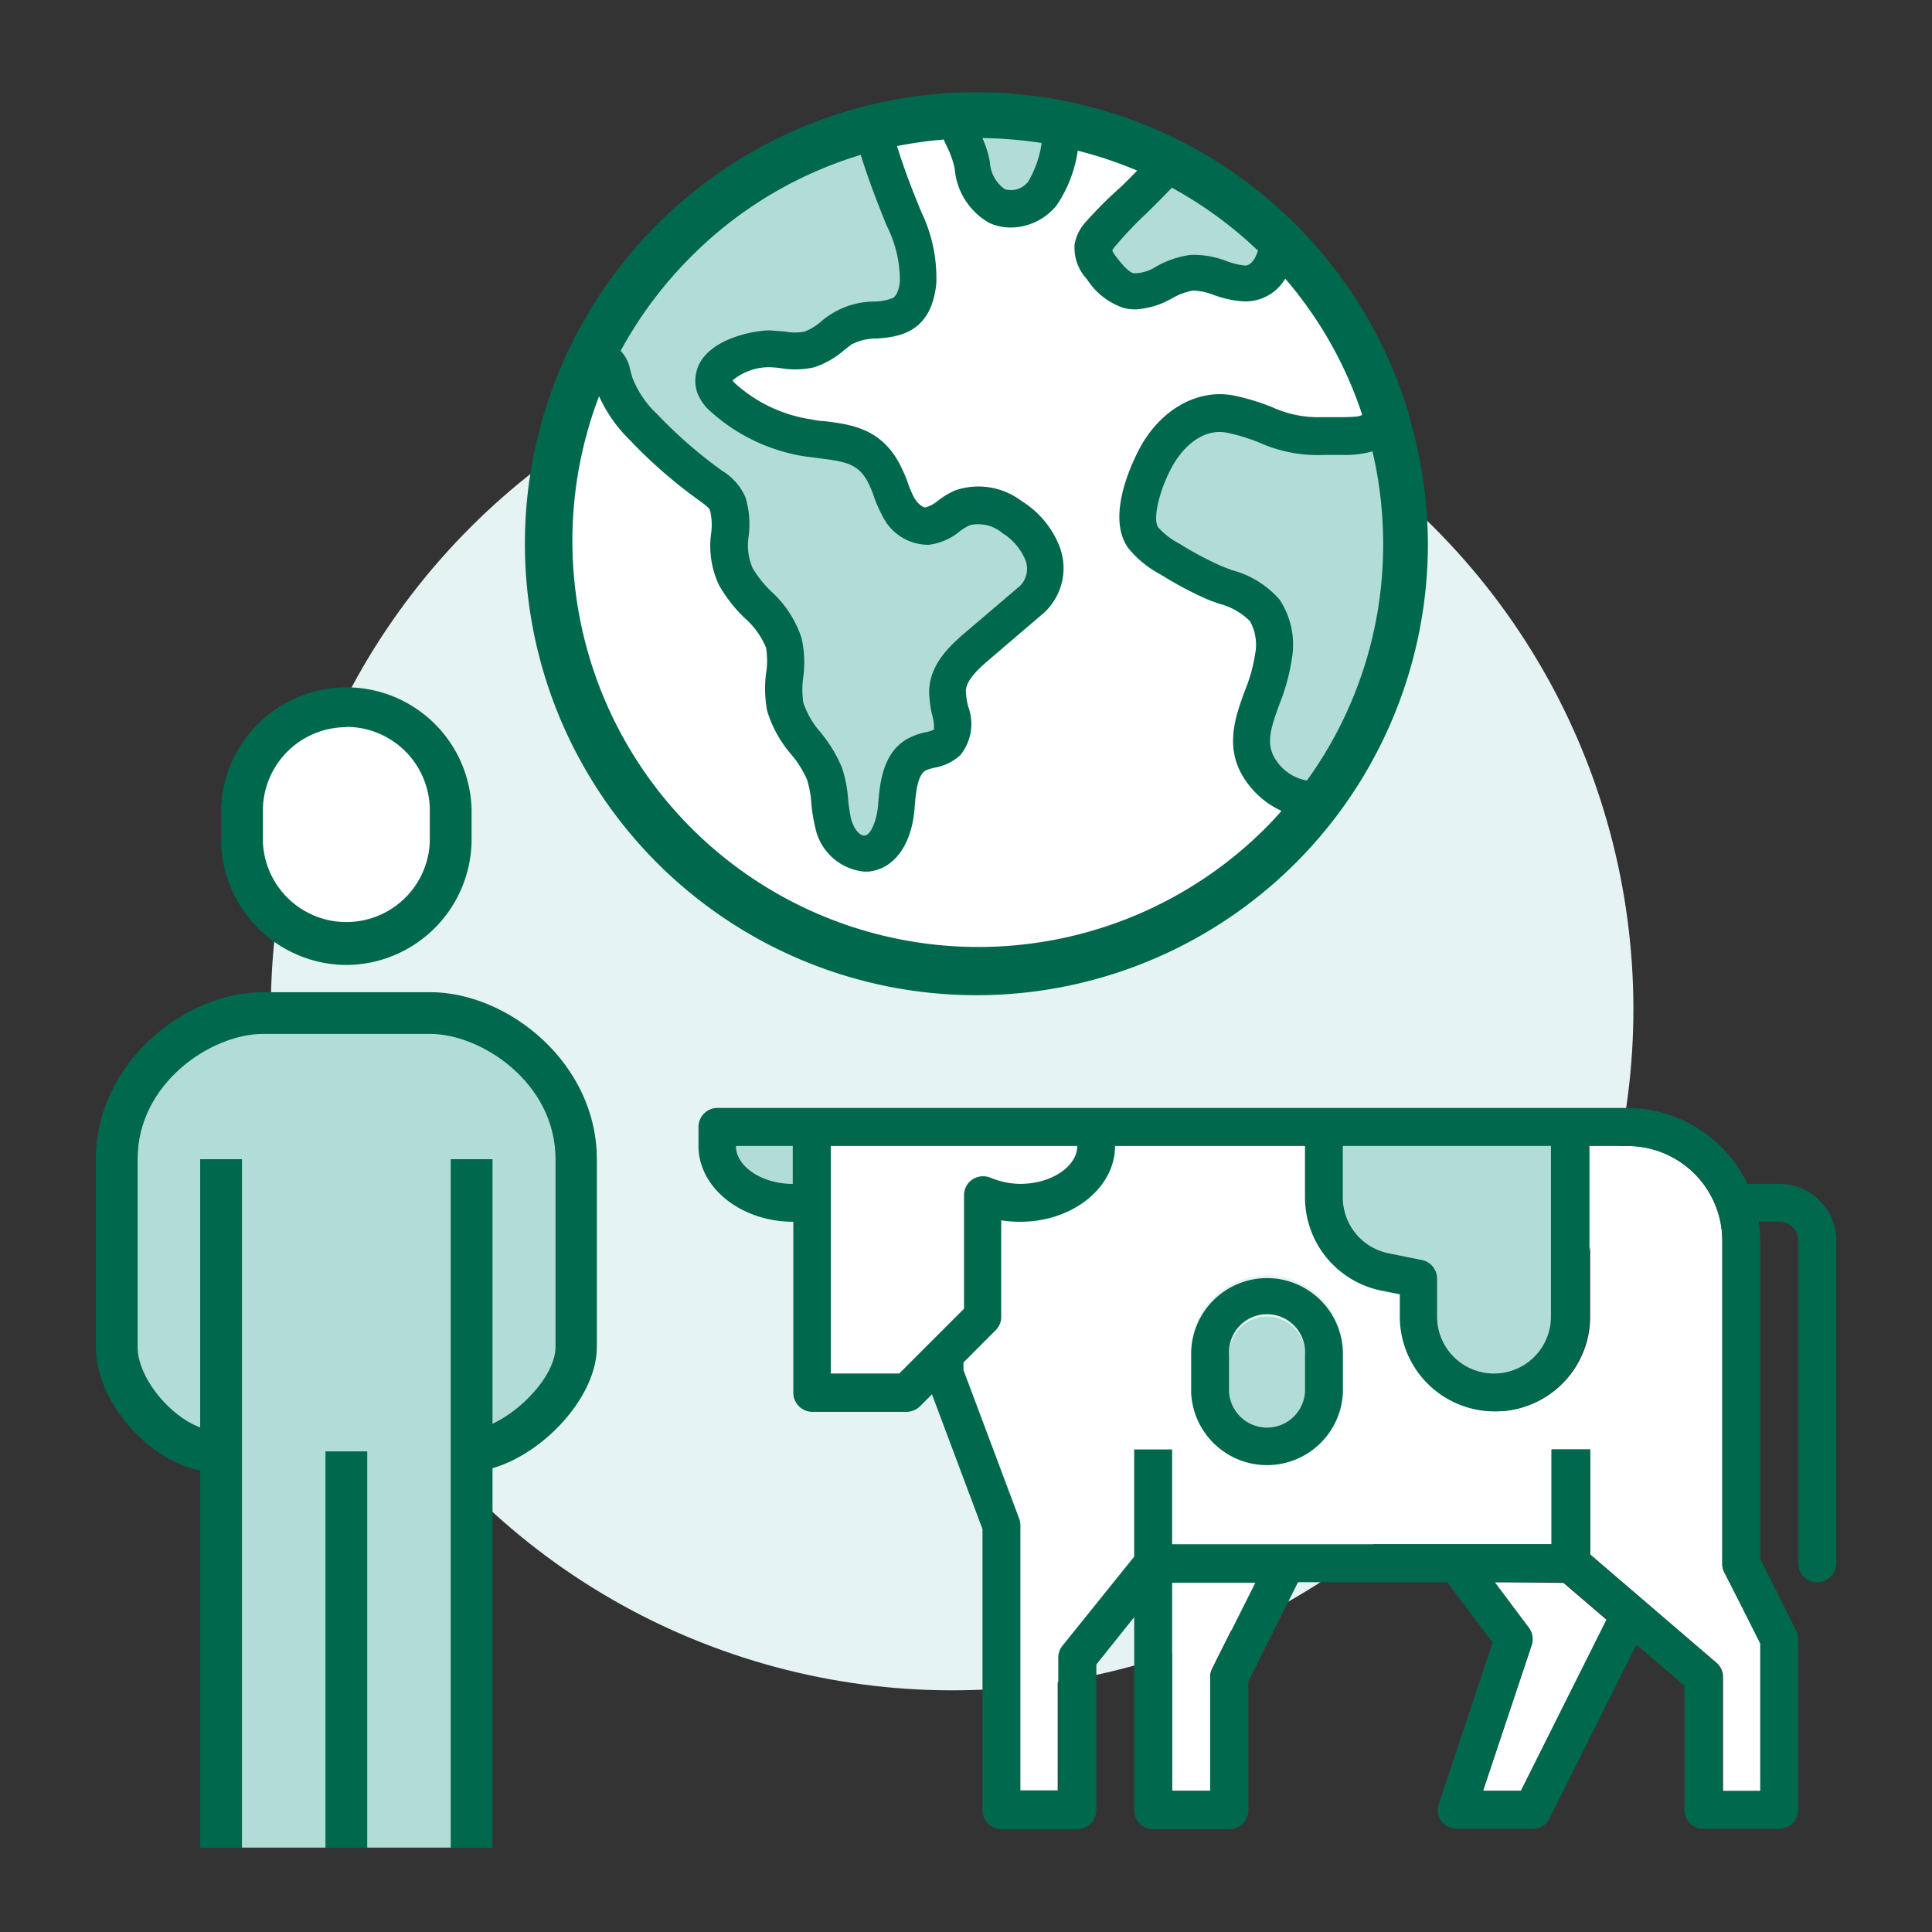 <svg xmlns="http://www.w3.org/2000/svg" viewBox="0 0 130 130"><rect x="0" y="0" width="130" height="130" fill="#333333" stroke="none"/><defs><style>.cls-1{fill:#e5f3f2;}.cls-2,.cls-5{fill:#00684d;}.cls-2{stroke:#00684d;stroke-miterlimit:10;}.cls-3{fill:#fff;}.cls-4{fill:#b2dcd7;}</style></defs><g id="pc"><circle class="cls-1" cx="64.07" cy="67.9" r="45.84" transform="translate(-29.25 65.19) rotate(-45)"/><path class="cls-2" d="M94.29,28l0-.1,0,0a29.88,29.88,0,1,0,1.29,8.73A30.19,30.19,0,0,0,94.29,28ZM77.13,14.31c.58-.57,1.17-1.16,1.69-1.71a27.37,27.37,0,0,1,5.83,4.27c-.16.47-.44,1-.88,1h0a5,5,0,0,1-1.26-.31,6.13,6.13,0,0,0-2.38-.41,6.38,6.38,0,0,0-2.29.76,2.79,2.79,0,0,1-1.55.48c-.36-.09-.74-.55-1.14-1.05a2.18,2.18,0,0,1-.31-.49,2.4,2.4,0,0,1,.18-.26A26.37,26.37,0,0,1,77.13,14.31Zm-7-4.69a7,7,0,0,1-.9,2.59,1.46,1.46,0,0,1-1.58.52,2.37,2.37,0,0,1-1-1.81,6.62,6.62,0,0,0-.51-1.63A29.3,29.3,0,0,1,70.09,9.62ZM46.45,17.29a27.15,27.15,0,0,1,11.42-6.85c.52,1.69,1.14,3.28,1.75,4.78a8.11,8.11,0,0,1,.88,3.62c0,.46-.16,1-.44,1.22a3.46,3.46,0,0,1-1.28.25,5.5,5.5,0,0,0-2.93.86,5.82,5.82,0,0,0-.6.44,3.84,3.84,0,0,1-1.15.72,3.52,3.52,0,0,1-1.33,0l-1-.08c-1.05,0-3.45.47-4.5,1.84a2.53,2.53,0,0,0-.42,2.3,3.14,3.14,0,0,0,.94,1.34,12.3,12.3,0,0,0,6.31,3l1,.13c1.71.21,2.56.36,3.21,1.53a7.16,7.16,0,0,1,.43,1,8.84,8.84,0,0,0,.56,1.29,3.45,3.45,0,0,0,3.11,2,4,4,0,0,0,2.11-.9,3.6,3.6,0,0,1,.68-.42,2.52,2.52,0,0,1,2.2.53A3.9,3.9,0,0,1,69,37.69a1.65,1.65,0,0,1-.34,1.71L65,42.52c-1.18,1-2.44,2.22-2.48,4a6.94,6.94,0,0,0,.2,1.57,3.33,3.33,0,0,1,.13,1,2.13,2.13,0,0,1-.57.18,4.47,4.47,0,0,0-1.08.37c-1.84.92-2,3.12-2.12,4.58-.09,1-.48,1.94-.87,2s-.79-.52-.95-1.15a11,11,0,0,1-.19-1.27,9.07,9.07,0,0,0-.41-2.13,9.58,9.58,0,0,0-1.45-2.4,5.74,5.74,0,0,1-1.16-2,6.11,6.11,0,0,1,0-1.72,7.4,7.4,0,0,0-.12-2.63,7.3,7.3,0,0,0-2-3.09,7.41,7.41,0,0,1-1.29-1.61,3.87,3.87,0,0,1-.26-2.18,6.32,6.32,0,0,0-.21-2.55,3.9,3.9,0,0,0-1.56-1.8,30.53,30.53,0,0,1-4.38-3.81,6.71,6.71,0,0,1-1.68-2.47c-.07-.24-.12-.42-.15-.56a2.48,2.48,0,0,0-.64-1.24A27.62,27.62,0,0,1,46.45,17.29ZM85.06,55.9A27.32,27.32,0,0,1,40.31,26.66a9.62,9.62,0,0,0,2.07,2.95,32.65,32.65,0,0,0,4.74,4.12c.24.18.6.44.65.59a4.21,4.21,0,0,1,.08,1.58,6.14,6.14,0,0,0,.54,3.49,9.79,9.79,0,0,0,1.7,2.18,5.38,5.38,0,0,1,1.45,2,5.23,5.23,0,0,1,0,1.78,8.05,8.05,0,0,0,.08,2.48,8,8,0,0,0,1.6,2.91,6.93,6.93,0,0,1,1.09,1.74,6.81,6.81,0,0,1,.28,1.55,10.88,10.88,0,0,0,.26,1.62,3.73,3.73,0,0,0,3.31,3h.26c1.73-.16,2.93-1.79,3.12-4.26.08-1,.18-2.26.77-2.56a4.11,4.11,0,0,1,.55-.17,3.44,3.44,0,0,0,1.76-.85,3.34,3.34,0,0,0,.52-3.29,5.31,5.31,0,0,1-.15-1c0-.74.84-1.51,1.6-2.16l3.65-3.12a4.08,4.08,0,0,0,1.09-4.37,6.27,6.27,0,0,0-2.58-3.15A4.81,4.81,0,0,0,64.26,33a5.57,5.57,0,0,0-1.16.7,2.17,2.17,0,0,1-.83.44c-.19,0-.54-.24-.78-.7a6.87,6.87,0,0,1-.42-1,10,10,0,0,0-.59-1.32c-1.28-2.33-3.29-2.57-5.07-2.79-.29,0-.6-.07-.89-.12a9.81,9.81,0,0,1-5-2.36,1.4,1.4,0,0,1-.23-.25s0,0,0,0a3.82,3.82,0,0,1,2.47-.89,6.86,6.86,0,0,1,.75.06,5.75,5.75,0,0,0,2.29-.06,5.86,5.86,0,0,0,2-1.15l.49-.38A3.6,3.6,0,0,1,59,22.78c1.37-.11,3.65-.3,4-3.68a10.19,10.19,0,0,0-1-4.82c-.58-1.4-1.16-2.89-1.64-4.45a27.27,27.27,0,0,1,3.14-.44l.18.4a6.56,6.56,0,0,1,.56,1.54A4.6,4.6,0,0,0,66.57,15a3.42,3.42,0,0,0,1.44.31,4,4,0,0,0,3.1-1.51,8.79,8.79,0,0,0,1.41-3.66,27.41,27.41,0,0,1,4,1.34c-.34.35-.71.72-1.08,1.08A27.81,27.81,0,0,0,73,15a3,3,0,0,0-.69,1.42,3.09,3.09,0,0,0,.83,2.37,4.73,4.73,0,0,0,2.49,1.94,3.59,3.59,0,0,0,.78.09,5.6,5.6,0,0,0,2.46-.75,4.42,4.42,0,0,1,1.4-.52,4.16,4.16,0,0,1,1.41.3,7.07,7.07,0,0,0,2,.43,3.11,3.11,0,0,0,2.8-1.53,27,27,0,0,1,5.2,9.12c-.18.13-.55.15-1.42.16-.39,0-.81,0-1.27,0a7.48,7.48,0,0,1-3.41-.69,15.21,15.21,0,0,0-2.51-.76c-2.39-.48-4.85.86-6.28,3.39-.26.47-2.5,4.59-.85,6.87a7,7,0,0,0,2.2,1.79,23.74,23.74,0,0,0,3.17,1.68c.24.1.49.18.73.27a4.5,4.5,0,0,1,2.09,1.18,3.26,3.26,0,0,1,.34,2.23,10.5,10.5,0,0,1-.68,2.43c-.7,1.91-1.57,4.27.46,6.6a5.75,5.75,0,0,0,2,1.5C85.89,55.05,85.49,55.48,85.06,55.9Zm2.88-3.38a3.11,3.11,0,0,1-1.84-1.05c-1-1.17-.7-2.21,0-4.11a13.46,13.46,0,0,0,.82-3,5.5,5.5,0,0,0-.81-4,6.4,6.4,0,0,0-3.23-2l-.67-.26a22.07,22.07,0,0,1-2.82-1.5,5,5,0,0,1-1.46-1.12c-.39-.55.09-2.58,1-4.19.69-1.2,2-2.5,3.65-2.17a12.8,12.8,0,0,1,2.13.65,9.65,9.65,0,0,0,4.45.84c.39,0,.76,0,1.12,0a6.8,6.8,0,0,0,2.07-.24,27.32,27.32,0,0,1-4.4,22.21Z"/><path class="cls-3" d="M91.66,27.91c-.18.13-.55.15-1.42.16-.39,0-.81,0-1.27,0a7.48,7.48,0,0,1-3.41-.69,15.21,15.21,0,0,0-2.51-.76c-2.39-.48-4.85.86-6.28,3.39-.26.47-2.5,4.59-.85,6.87a7,7,0,0,0,2.2,1.79,23.74,23.74,0,0,0,3.17,1.68c.24.1.49.18.73.27a4.5,4.5,0,0,1,2.09,1.18,3.26,3.26,0,0,1,.34,2.23,10.5,10.5,0,0,1-.68,2.43c-.7,1.91-1.57,4.27.46,6.6a5.75,5.75,0,0,0,2,1.5c-.39.45-.79.88-1.22,1.3A27.32,27.32,0,0,1,40.31,26.66a9.62,9.62,0,0,0,2.07,2.95,32.65,32.65,0,0,0,4.74,4.12c.24.18.6.44.65.59a4.21,4.21,0,0,1,.08,1.58,6.14,6.14,0,0,0,.54,3.49,9.79,9.79,0,0,0,1.7,2.18,5.38,5.38,0,0,1,1.45,2,5.23,5.23,0,0,1,0,1.78,8.05,8.05,0,0,0,.08,2.48,8,8,0,0,0,1.6,2.91,6.93,6.93,0,0,1,1.09,1.74,6.81,6.81,0,0,1,.28,1.55,10.88,10.88,0,0,0,.26,1.62,3.73,3.73,0,0,0,3.31,3h.26c1.73-.16,2.93-1.79,3.12-4.26.08-1,.18-2.26.77-2.56a4.11,4.11,0,0,1,.55-.17,3.44,3.44,0,0,0,1.76-.85,3.34,3.34,0,0,0,.52-3.29,5.31,5.31,0,0,1-.15-1c0-.74.84-1.51,1.6-2.16l3.65-3.12a4.08,4.08,0,0,0,1.09-4.37,6.27,6.27,0,0,0-2.58-3.15A4.81,4.81,0,0,0,64.26,33a5.57,5.57,0,0,0-1.16.7,2.17,2.17,0,0,1-.83.44c-.19,0-.54-.24-.78-.7a6.87,6.87,0,0,1-.42-1,10,10,0,0,0-.59-1.32c-1.28-2.33-3.29-2.57-5.07-2.79-.29,0-.6-.07-.89-.12a9.81,9.81,0,0,1-5-2.36,1.4,1.4,0,0,1-.23-.25s0,0,0,0a3.82,3.82,0,0,1,2.47-.89,6.86,6.86,0,0,1,.75.06,5.75,5.75,0,0,0,2.29-.06,5.86,5.86,0,0,0,2-1.15l.49-.38A3.6,3.6,0,0,1,59,22.78c1.37-.11,3.65-.3,4-3.68a10.19,10.19,0,0,0-1-4.82c-.58-1.4-1.16-2.89-1.64-4.45a27.27,27.27,0,0,1,3.14-.44l.18.4a6.56,6.56,0,0,1,.56,1.54A4.6,4.6,0,0,0,66.57,15a3.42,3.42,0,0,0,1.44.31,4,4,0,0,0,3.1-1.51,8.79,8.79,0,0,0,1.41-3.66,27.41,27.41,0,0,1,4,1.34c-.34.35-.71.72-1.08,1.08A27.81,27.81,0,0,0,73,15a3,3,0,0,0-.69,1.42,3.09,3.09,0,0,0,.83,2.37,4.73,4.73,0,0,0,2.49,1.94,3.59,3.59,0,0,0,.78.09,5.6,5.6,0,0,0,2.46-.75,4.42,4.42,0,0,1,1.4-.52,4.16,4.16,0,0,1,1.41.3,7.07,7.07,0,0,0,2,.43,3.11,3.11,0,0,0,2.8-1.53A27,27,0,0,1,91.66,27.91Z"/><path class="cls-4" d="M70.09,9.62a7,7,0,0,1-.9,2.59,1.46,1.46,0,0,1-1.58.52,2.37,2.37,0,0,1-1-1.81,6.62,6.62,0,0,0-.51-1.63A29.3,29.3,0,0,1,70.09,9.62Z"/><path class="cls-4" d="M84.65,16.87c-.16.47-.44,1-.88,1h0a5,5,0,0,1-1.26-.31,6.13,6.13,0,0,0-2.38-.41,6.38,6.38,0,0,0-2.29.76,2.79,2.79,0,0,1-1.55.48c-.36-.09-.74-.55-1.14-1.05a2.18,2.18,0,0,1-.31-.49,2.4,2.4,0,0,1,.18-.26,26.37,26.37,0,0,1,2.14-2.25c.58-.57,1.17-1.16,1.69-1.71A27.37,27.37,0,0,1,84.65,16.87Z"/><path class="cls-4" d="M93.07,36.59a27.08,27.08,0,0,1-5.13,15.93,3.11,3.11,0,0,1-1.84-1.05c-1-1.17-.7-2.21,0-4.11a13.46,13.46,0,0,0,.82-3,5.5,5.5,0,0,0-.81-4,6.4,6.4,0,0,0-3.23-2l-.67-.26a22.07,22.07,0,0,1-2.82-1.5,5,5,0,0,1-1.46-1.12c-.39-.55.09-2.58,1-4.19.69-1.2,2-2.5,3.65-2.17a12.8,12.8,0,0,1,2.13.65,9.65,9.65,0,0,0,4.45.84c.39,0,.76,0,1.12,0a6.8,6.8,0,0,0,2.07-.24A27.31,27.31,0,0,1,93.07,36.59Z"/><path class="cls-4" d="M68.66,39.4,65,42.52c-1.18,1-2.44,2.22-2.48,4a6.94,6.94,0,0,0,.2,1.57,3.33,3.33,0,0,1,.13,1,2.13,2.13,0,0,1-.57.18,4.47,4.47,0,0,0-1.08.37c-1.84.92-2,3.12-2.12,4.58-.09,1-.48,1.94-.87,2s-.79-.52-.95-1.15a11,11,0,0,1-.19-1.27,9.07,9.07,0,0,0-.41-2.13,9.58,9.58,0,0,0-1.45-2.4,5.74,5.74,0,0,1-1.16-2,6.11,6.11,0,0,1,0-1.72,7.4,7.4,0,0,0-.12-2.63,7.3,7.3,0,0,0-2-3.09,7.41,7.41,0,0,1-1.29-1.61,3.87,3.87,0,0,1-.26-2.18,6.32,6.32,0,0,0-.21-2.55,3.9,3.9,0,0,0-1.56-1.8,30.53,30.53,0,0,1-4.38-3.81,6.71,6.71,0,0,1-1.68-2.47c-.07-.24-.12-.42-.15-.56a2.48,2.48,0,0,0-.64-1.24,27.62,27.62,0,0,1,4.74-6.34,27.15,27.15,0,0,1,11.42-6.85c.52,1.69,1.14,3.28,1.75,4.78a8.11,8.11,0,0,1,.88,3.62c0,.46-.16,1-.44,1.22a3.46,3.46,0,0,1-1.28.25,5.5,5.5,0,0,0-2.93.86,5.82,5.82,0,0,0-.6.44,3.84,3.84,0,0,1-1.15.72,3.52,3.52,0,0,1-1.33,0l-1-.08c-1.05,0-3.45.47-4.5,1.84a2.53,2.53,0,0,0-.42,2.3,3.14,3.14,0,0,0,.94,1.34,12.3,12.3,0,0,0,6.31,3l1,.13c1.71.21,2.56.36,3.21,1.53a7.16,7.16,0,0,1,.43,1,8.84,8.84,0,0,0,.56,1.29,3.45,3.45,0,0,0,3.11,2,4,4,0,0,0,2.11-.9,3.6,3.6,0,0,1,.68-.42,2.52,2.52,0,0,1,2.2.53A3.9,3.9,0,0,1,69,37.69,1.65,1.65,0,0,1,68.66,39.4Z"/><path class="cls-3" d="M23.31,63.52a7,7,0,0,0,7-6.87V54.39a7,7,0,0,0-14,0v2.26a7,7,0,0,0,7,6.87"/><path class="cls-5" d="M23.31,64.93a8.47,8.47,0,0,1-8.43-8.29V54.39a8.43,8.43,0,0,1,16.85,0v2.25a8.47,8.47,0,0,1-8.42,8.29m0-16a5.62,5.62,0,0,0-5.62,5.48v2.25a5.62,5.62,0,0,0,11.23,0V54.39a5.62,5.62,0,0,0-5.61-5.48"/><path class="cls-4" d="M28.92,68.17H17.69c-4.37,0-9.83,4-9.83,9.83V90.64c0,3.13,3.53,7,6.67,7h.35v26.68H31.73V97.63c3.09-.27,7-4,7-7V78c0-5.85-5.46-9.83-9.83-9.83"/><path class="cls-5" d="M31.38,99.06V96.25c2.45,0,6-3.3,6-5.61V78c0-5.15-5-8.43-8.43-8.43H17.69c-3.44,0-8.43,3.28-8.43,8.43V90.64c0,2.41,3,5.61,5.27,5.61v2.81c-3.85,0-8.08-4.41-8.08-8.42V78c0-6.43,5.93-11.24,11.24-11.24H28.92c5.31,0,11.24,4.81,11.24,11.24V90.64c0,3.85-4.76,8.42-8.78,8.42"/><rect class="cls-5" x="30.33" y="78" width="2.81" height="46.34"/><rect class="cls-5" x="13.47" y="78" width="2.81" height="46.34"/><rect class="cls-5" x="21.9" y="97.66" width="2.81" height="26.68"/><path class="cls-3" d="M78.87,120.5h2.56v-7.65a1.29,1.29,0,0,1,.13-.58l2.91-5.81h-5.6Z"/><path class="cls-3" d="M64.83,80.42a1.27,1.27,0,0,1,1.28-1.27,1.29,1.29,0,0,1,.51.1,5.27,5.27,0,0,0,2,.41c2.08,0,3.83-1.17,3.83-2.55H55.9V92.42h4.57l4.36-4.36Z"/><path class="cls-4" d="M53.34,79.66V77.11H49.52C49.52,78.49,51.27,79.66,53.34,79.66Z"/><path class="cls-3" d="M100.57,106.46l2.3,3.07a1.28,1.28,0,0,1,.19,1.17l-3.27,9.8h2.55L108.11,109l-2.91-2.49Z"/><path class="cls-4" d="M93.44,84.33l2.28.46a1.28,1.28,0,0,1,1,1.25v2.55a3.83,3.83,0,0,0,7.66,0V77.11h-14v3.47A3.83,3.83,0,0,0,93.44,84.33Z"/><path class="cls-3" d="M115.89,105.19V83.49a6.38,6.38,0,0,0-6.38-6.38H107V88.59a6.38,6.38,0,1,1-12.76,0v-1.5l-1.25-.25a6.4,6.4,0,0,1-5.13-6.26V77.11H75c0,2.81-2.86,5.1-6.38,5.1a7.89,7.89,0,0,1-1.28-.1v6.48a1.25,1.25,0,0,1-.37.91l-2.18,2.18v.51l3.75,10a1.32,1.32,0,0,1,.08.44V120.5h2.55v-8.93a1.3,1.3,0,0,1,.28-.8l4.83-6V97.53h2.55v6.38H104.4V97.53H107v7.07l8.49,7.28a1.24,1.24,0,0,1,.45,1v7.65h2.55v-9.91L116,105.76A1.25,1.25,0,0,1,115.89,105.19ZM90.36,93.7a5.11,5.11,0,0,1-10.21,0V91.15a5.11,5.11,0,1,1,10.21,0Z"/><path class="cls-4" d="M85.25,88.59a2.56,2.56,0,0,0-2.55,2.56V93.7a2.56,2.56,0,0,0,5.11,0V91.15A2.56,2.56,0,0,0,85.25,88.59Z"/><path class="cls-5" d="M119.72,79.66h-2.14a9,9,0,0,0-8.07-5.11H48.24A1.28,1.28,0,0,0,47,75.83v1.28c0,2.81,2.87,5.1,6.38,5.1V93.7A1.29,1.29,0,0,0,54.62,95H61a1.3,1.3,0,0,0,.91-.38l.8-.8,3.4,9.07v18.91a1.27,1.27,0,0,0,1.27,1.28h5.11a1.28,1.28,0,0,0,1.28-1.28V112l2.55-3.19v13a1.28,1.28,0,0,0,1.28,1.28h5.1A1.28,1.28,0,0,0,84,121.78v-8.63l3.34-6.69H97.38l3.05,4.06-3.62,10.86a1.28,1.28,0,0,0,.45,1.43,1.4,1.4,0,0,0,.79.25h5.07a1.29,1.29,0,0,0,1.15-.71l5.84-11.68,3.23,2.76v8.35a1.27,1.27,0,0,0,1.27,1.28h5.11a1.27,1.27,0,0,0,1.27-1.28V110.29a1.25,1.25,0,0,0-.13-.57l-2.42-4.83V83.49a9.07,9.07,0,0,0-.09-1.28h1.37A1.27,1.27,0,0,1,121,83.49v21.7a1.28,1.28,0,0,0,2.56,0V83.49A3.83,3.83,0,0,0,119.72,79.66Zm-1.28,40.84h-2.55v-7.65a1.24,1.24,0,0,0-.45-1L107,104.6V97.53H104.4v6.38H78.87V97.53H76.32v7.21l-4.83,6a1.3,1.3,0,0,0-.28.8v8.93H68.66V102.63a1.32,1.32,0,0,0-.08-.44l-3.75-10v-.51L67,89.5a1.25,1.25,0,0,0,.37-.91V82.11a7.89,7.89,0,0,0,1.28.1c3.52,0,6.38-2.29,6.38-5.1H87.81v3.47a6.4,6.4,0,0,0,5.13,6.26l1.25.25v1.5a6.38,6.38,0,1,0,12.76,0V77.11h2.56a6.38,6.38,0,0,1,6.38,6.38v21.7a1.25,1.25,0,0,0,.13.57l2.42,4.83Zm-15.38-9.8a1.28,1.28,0,0,0-.19-1.17l-2.3-3.07h4.63l2.91,2.49-5.77,11.55H99.79Zm-21.63,2.15v7.65H78.87v-14h5.6l-2.91,5.81A1.29,1.29,0,0,0,81.43,112.85ZM53.34,79.66c-2.07,0-3.82-1.17-3.82-2.55h3.82Zm2.56-2.55H72.49c0,1.38-1.75,2.55-3.83,2.55a5.27,5.27,0,0,1-2-.41,1.29,1.29,0,0,0-.51-.1,1.27,1.27,0,0,0-1.28,1.27v7.64l-4.36,4.36H55.9Zm39.82,7.68-2.28-.46a3.83,3.83,0,0,1-3.08-3.75V77.11h14V88.59a3.83,3.83,0,0,1-7.66,0V86A1.28,1.28,0,0,0,95.72,84.79Z"/><path class="cls-5" d="M85.25,86a5.11,5.11,0,0,0-5.1,5.11V93.7a5.11,5.11,0,0,0,10.21,0V91.15A5.11,5.11,0,0,0,85.25,86Zm2.56,7.66a2.56,2.56,0,0,1-5.11,0V91.15a2.56,2.56,0,1,1,5.11,0Z"/></g></svg>